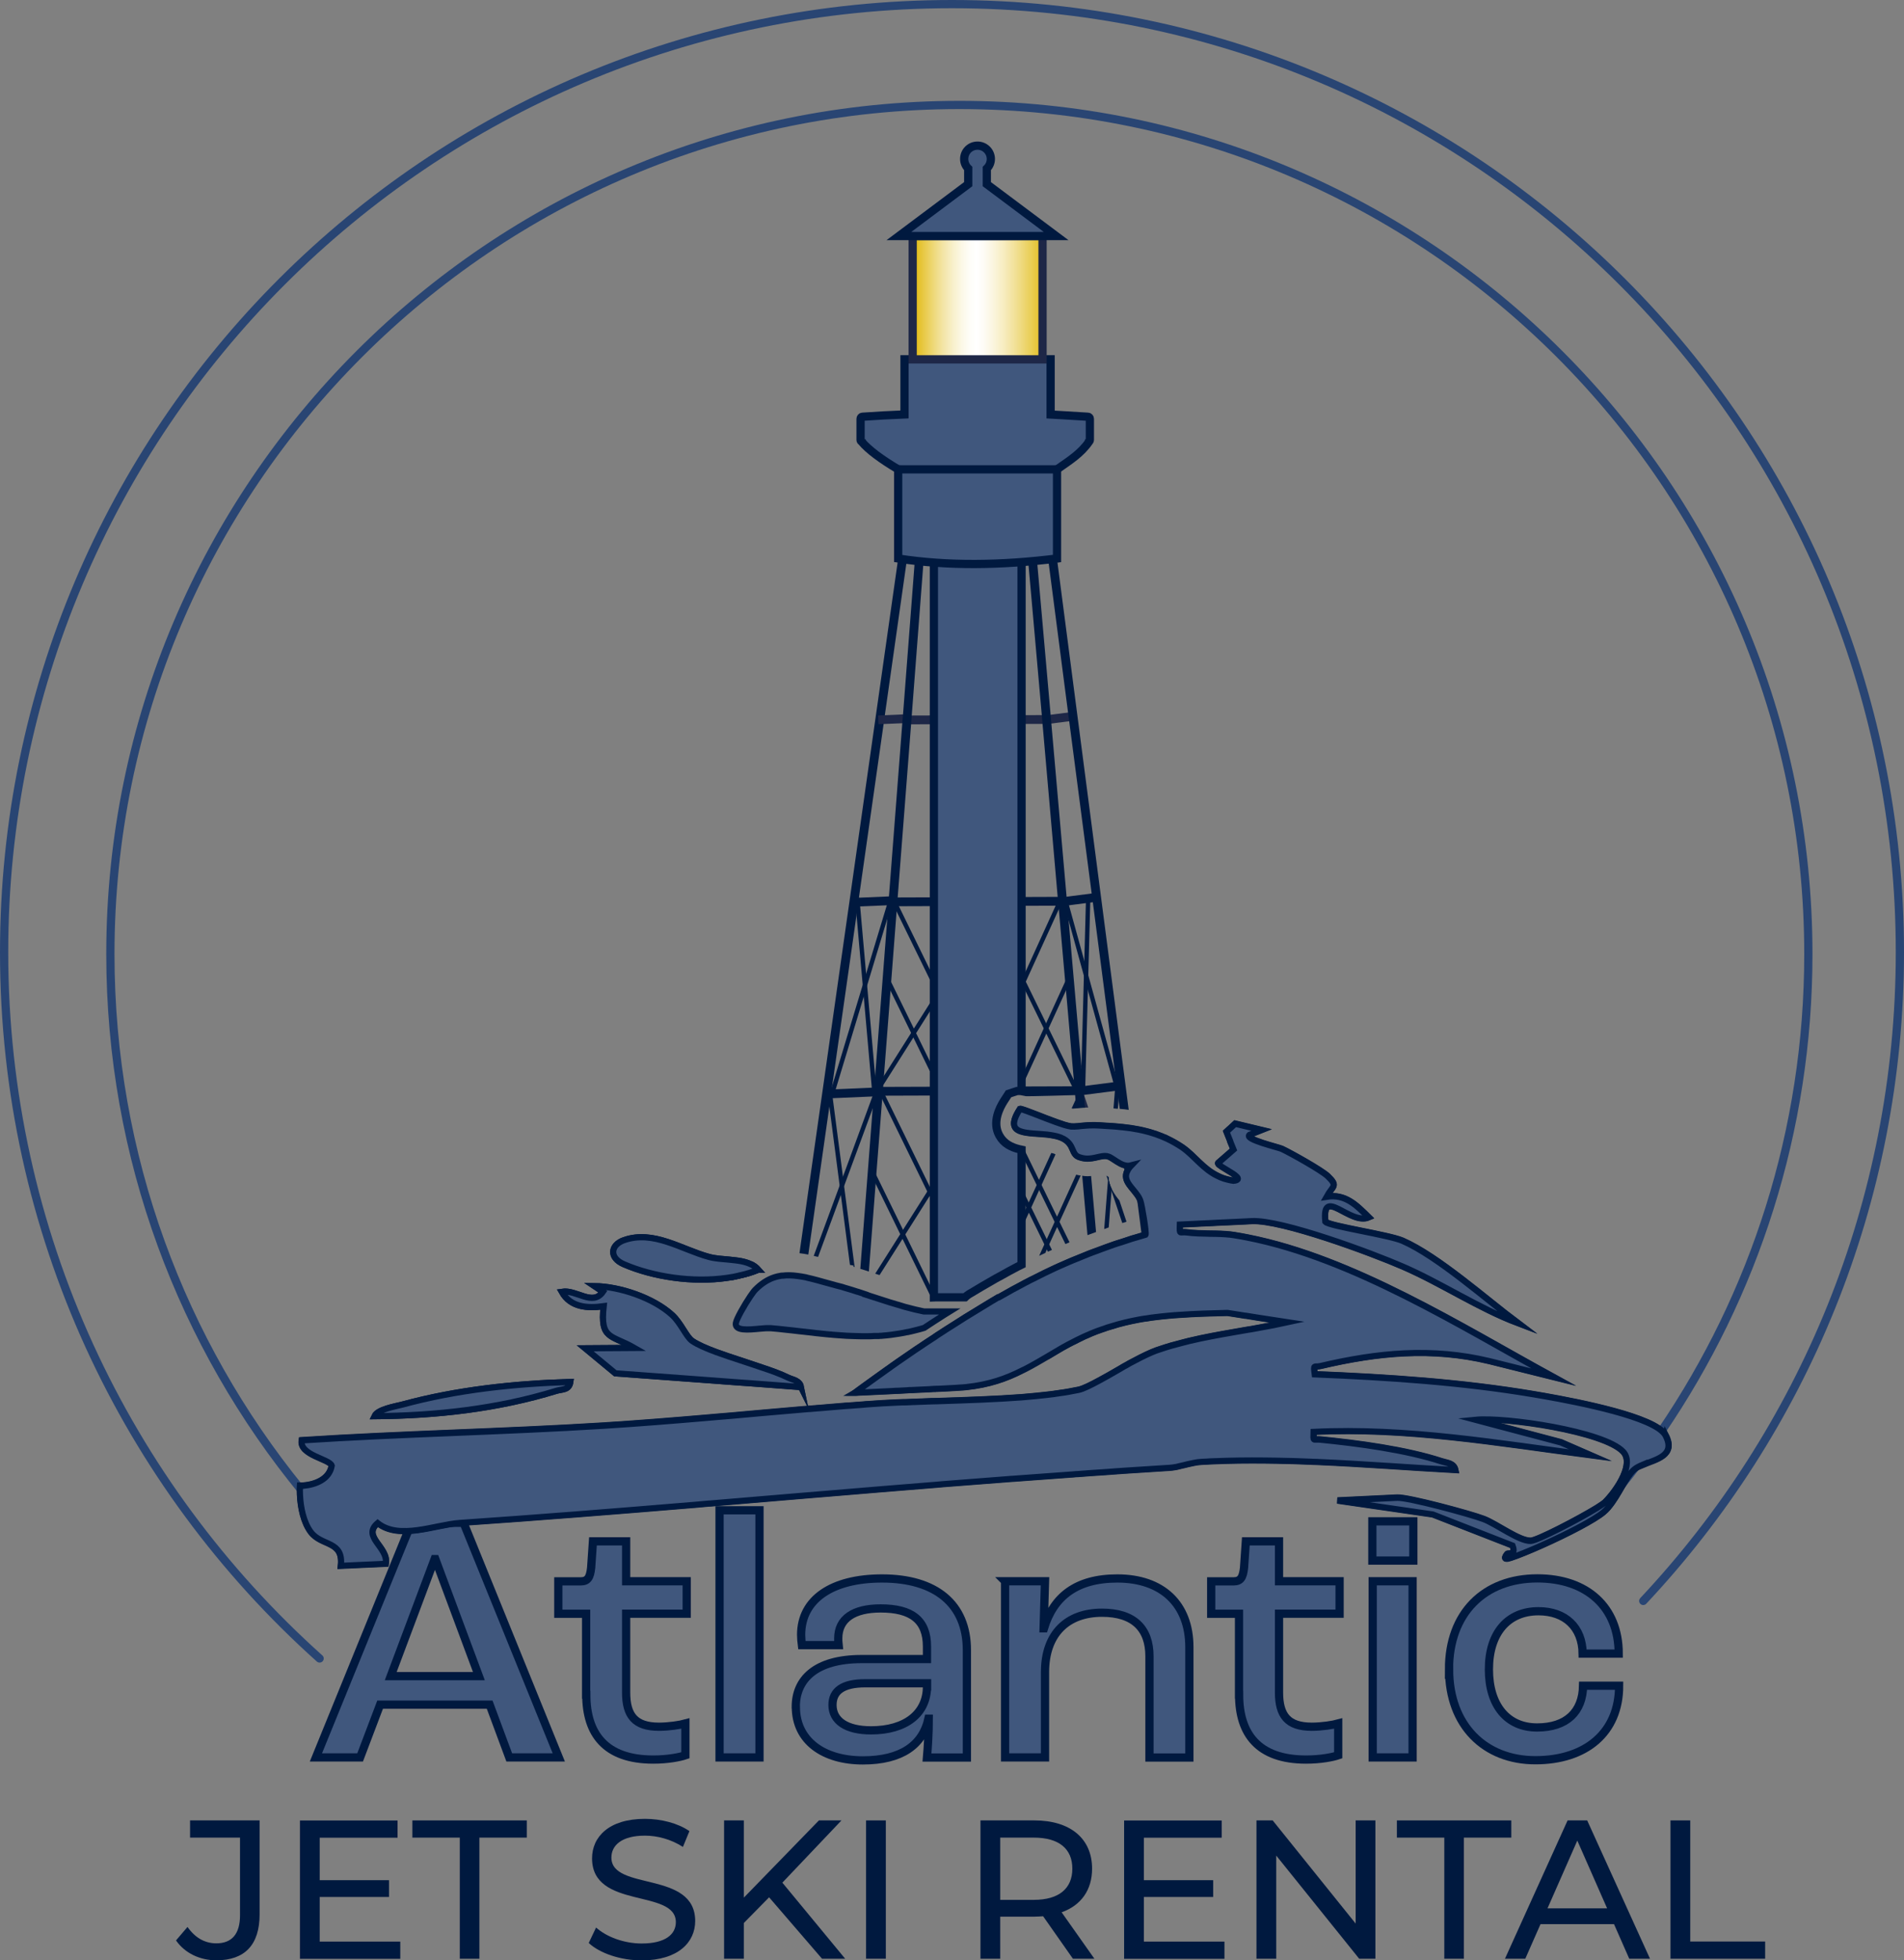 <?xml version="1.0" encoding="UTF-8"?>
<svg id="Capa_2" data-name="Capa 2" xmlns="http://www.w3.org/2000/svg" xmlns:xlink="http://www.w3.org/1999/xlink" viewBox="0 0 231.32 238.12">
  <rect x="0" y="0" width="231.32" height="238.12" fill="#808080" stroke="none"/>
  <defs>
    <style>
      .cls-1, .cls-2, .cls-3, .cls-4, .cls-5, .cls-6 {
        stroke-miterlimit: 10;
      }

      .cls-1, .cls-3, .cls-5, .cls-6 {
        fill: #40577d;
        stroke: #00193f;
      }

      .cls-1, .cls-5 {
        stroke-width: .75px;
      }

      .cls-2 {
        fill: url(#linear-gradient);
        stroke: #1e2747;
      }

      .cls-2, .cls-3, .cls-4, .cls-5 {
        stroke-linecap: round;
      }

      .cls-7 {
        fill: #1e2747;
      }

      .cls-4 {
        fill: none;
        stroke: #294573;
      }

      .cls-8 {
        fill: #294573;
      }

      .cls-9 {
        fill: #00193f;
      }
    </style>
    <linearGradient id="linear-gradient" x1="110.88" y1="36.16" x2="126.66" y2="36.16" gradientUnits="userSpaceOnUse">
      <stop offset="0" stop-color="#e0b603"/>
      <stop offset=".06" stop-color="#e6c435"/>
      <stop offset=".15" stop-color="#edd671"/>
      <stop offset=".23" stop-color="#f3e4a4"/>
      <stop offset=".31" stop-color="#f8f0cb"/>
      <stop offset=".38" stop-color="#fcf8e7"/>
      <stop offset=".44" stop-color="#fefdf8"/>
      <stop offset=".49" stop-color="#fff"/>
      <stop offset=".54" stop-color="#fefcf7"/>
      <stop offset=".61" stop-color="#fbf6e2"/>
      <stop offset=".7" stop-color="#f7edc1"/>
      <stop offset=".8" stop-color="#f1df92"/>
      <stop offset=".91" stop-color="#e9ce56"/>
      <stop offset=".99" stop-color="#e4c127"/>
    </linearGradient>
  </defs>
  <g id="Layer_1" data-name="Layer 1">
    <g>
      <path class="cls-4" d="M38.83,201.45C15.3,180.37.5,149.74.5,115.66.5,52.06,52.06.5,115.66.5s115.16,51.56,115.16,115.16c0,30.48-11.85,58.2-31.18,78.8"/>
      <g>
        <path class="cls-6" d="M59.48,207.06h-13.3l-2.43,6.41h-5.37l11.61-28.5h6.33l11.57,28.5h-6.02l-2.38-6.41ZM58.18,203.59l-5.29-14.21h-.09l-5.33,14.21h10.7Z"/>
        <path class="cls-6" d="M71.21,205.85v-9.83h-3.38v-3.94h2.73c.82,0,1.13-.43,1.26-1.65l.22-3.21h4.03v4.85h7.36v3.94h-7.36v9.57c0,2.77,1.04,4.16,3.99,4.16,1.21,0,2.6-.22,3.21-.39v3.86c-.65.22-2.12.52-3.9.52-5.85,0-8.14-3.16-8.14-7.88Z"/>
        <path class="cls-6" d="M87.42,183.45h4.85v30.02h-4.85v-30.02Z"/>
        <path class="cls-6" d="M96.68,207.32c0-3.25,2.3-5.8,8.01-5.8h7.93v-1.52c0-3.21-1.86-4.63-5.63-4.63-3.29,0-5.15,1.26-5.15,3.64,0,.13,0,.48.04.82h-4.46c-.04-.3-.09-.87-.09-1.26,0-4.29,3.73-6.84,9.83-6.84,6.5,0,10.31,3.08,10.31,8.71v13.04h-4.85c.09-1.04.22-2.99.22-4.72h-.04c-.69,3.16-3.25,5.07-7.97,5.07s-8.14-2.34-8.14-6.5ZM112.63,204.85v-.39h-7.5c-2.77,0-3.99.95-3.99,2.64,0,1.95,1.73,3.08,4.68,3.08,4.2,0,6.8-2.04,6.8-5.33Z"/>
        <path class="cls-6" d="M122.11,192.07h4.85l-.17,5.72h.04c1.17-3.86,3.94-6.06,8.92-6.06,5.41,0,8.75,3.08,8.75,8.36v13.39h-4.85v-12.3c0-3.38-1.91-5.29-5.76-5.29-4.25,0-6.93,2.56-6.93,7.23v10.35h-4.85v-21.4Z"/>
        <path class="cls-6" d="M150.53,205.85v-9.83h-3.38v-3.94h2.73c.82,0,1.13-.43,1.26-1.65l.22-3.21h4.03v4.85h7.36v3.94h-7.36v9.57c0,2.77,1.04,4.16,3.98,4.16,1.21,0,2.6-.22,3.21-.39v3.86c-.65.22-2.12.52-3.9.52-5.85,0-8.14-3.16-8.14-7.88Z"/>
        <path class="cls-6" d="M166.73,184.79h4.98v4.77h-4.98v-4.77ZM166.77,192.07h4.85v21.4h-4.85v-21.4Z"/>
        <path class="cls-6" d="M176.04,202.77c0-6.84,4.29-11.05,10.74-11.05,5.98,0,9.88,3.46,9.88,9.14h-4.38c-.04-3.21-2.12-5.15-5.37-5.15-3.72,0-6.02,2.64-6.02,7.06s2.25,7.06,5.85,7.06,5.54-1.91,5.59-5.07h4.38c0,5.72-4.07,9.05-10.18,9.05s-10.48-4.2-10.48-11.05Z"/>
      </g>
      <g>
        <path class="cls-9" d="M21.39,235.69l1.39-1.63c.91,1.3,2.09,1.99,3.5,1.99,1.9,0,2.88-1.15,2.88-3.41v-9.43h-6.07v-2.09h8.45v11.4c0,3.74-1.82,5.59-5.26,5.59-1.99,0-3.82-.86-4.9-2.42Z"/>
        <path class="cls-9" d="M48.63,235.84v2.09h-12.19v-16.8h11.86v2.09h-9.46v5.16h8.42v2.04h-8.42v5.42h9.79Z"/>
        <path class="cls-9" d="M55.86,223.21h-5.76v-2.09h13.9v2.09h-5.76v14.71h-2.38v-14.71Z"/>
        <path class="cls-9" d="M71.53,236l.89-1.87c1.25,1.13,3.38,1.94,5.54,1.94,2.9,0,4.15-1.13,4.15-2.59,0-4.1-10.18-1.51-10.18-7.75,0-2.59,2.02-4.8,6.43-4.8,1.97,0,4.01.53,5.4,1.49l-.79,1.92c-1.46-.94-3.12-1.37-4.61-1.37-2.86,0-4.08,1.2-4.08,2.66,0,4.1,10.18,1.54,10.18,7.71,0,2.57-2.06,4.78-6.5,4.78-2.57,0-5.09-.86-6.43-2.11Z"/>
        <path class="cls-9" d="M93.44,230.46l-3.07,3.12v4.34h-2.4v-16.8h2.4v9.38l9.12-9.38h2.74l-7.18,7.56,7.63,9.24h-2.81l-6.43-7.46Z"/>
        <path class="cls-9" d="M105.22,221.12h2.4v16.8h-2.4v-16.8Z"/>
        <path class="cls-9" d="M130.35,237.92l-3.62-5.16c-.34.02-.7.05-1.06.05h-4.15v5.11h-2.4v-16.8h6.55c4.37,0,7.01,2.21,7.01,5.86,0,2.59-1.34,4.46-3.7,5.3l3.98,5.64h-2.62ZM130.28,226.98c0-2.4-1.61-3.77-4.68-3.77h-4.08v7.56h4.08c3.07,0,4.68-1.39,4.68-3.79Z"/>
        <path class="cls-9" d="M148.76,235.84v2.09h-12.19v-16.8h11.86v2.09h-9.46v5.16h8.42v2.04h-8.42v5.42h9.79Z"/>
        <path class="cls-9" d="M167.1,221.12v16.8h-1.97l-10.08-12.53v12.53h-2.4v-16.8h1.97l10.08,12.53v-12.53h2.4Z"/>
        <path class="cls-9" d="M175.47,223.21h-5.76v-2.09h13.9v2.09h-5.76v14.71h-2.38v-14.71Z"/>
        <path class="cls-9" d="M196.09,233.72h-8.93l-1.85,4.2h-2.47l7.61-16.8h2.38l7.63,16.8h-2.52l-1.85-4.2ZM195.25,231.8l-3.62-8.23-3.62,8.23h7.25Z"/>
        <path class="cls-9" d="M202.95,221.12h2.4v14.71h9.1v2.09h-11.5v-16.8Z"/>
      </g>
      <path class="cls-8" d="M194.03,183.16c.49-.31.84-.55.99-.7.67-.67,1.64-1.9,2.19-3.14-1.03,1.3-2.09,2.59-3.18,3.84ZM116.56,12.25C59.4,12.25,12.91,58.74,12.91,115.89c0,24.9,8.83,47.79,23.53,65.68,2.43,2.97,5.04,5.81,7.8,8.5l1.37-.06c-3.12-2.99-6.06-6.18-8.78-9.54-14.33-17.65-22.92-40.13-22.92-64.58C13.91,59.29,59.96,13.25,116.56,13.25s102.64,46.04,102.64,102.64c0,21.33-6.54,41.15-17.71,57.58-1.36,2-2.79,3.95-4.28,5.85-1.03,1.3-2.09,2.59-3.18,3.84-.68.78-1.37,1.54-2.08,2.3,1.25-.67,2.3-1.3,2.86-1.77.19-.16.37-.34.55-.54.02-.03.04-.05.06-.08,1.43-1.66,2.8-3.38,4.11-5.13.93-1.24,1.83-2.5,2.71-3.79,11.33-16.61,17.96-36.68,17.96-58.26,0-57.15-46.49-103.64-103.64-103.64Z"/>
      <g>
        <path class="cls-7" d="M124.11,134.71v2.72c-.98-.29-1.34-.98-.19-2.75.03-.01.09,0,.19.03Z"/>
        <path class="cls-3" d="M132.17,50.62c-1.84-.12-4.53-.27-4.53-.27v-6.71h-17.75v6.7c-1.74.07-3.45.16-5.11.28-.13,0-.23.12-.23.25v2.57c0,.09.05.15.13.2,0,0,0,0,0,.01.85,1,2.35,2.12,4.44,3.36,10.64.69,11.15.58,19.3,0,1.57-1.1,2.88-1.91,3.89-3.36,0,0,0-.02,0-.03.06-.05.1-.11.1-.19v-2.56c0-.13-.1-.24-.23-.25Z"/>
        <rect class="cls-2" x="110.88" y="28.67" width="15.78" height="14.98"/>
        <path class="cls-3" d="M109.22,28.67h19.09l-8.42-6.3v-1.9c.3-.29.49-.7.49-1.16,0-.89-.72-1.62-1.62-1.62s-1.62.72-1.62,1.62c0,.46.19.87.49,1.16v1.9l-8.42,6.3Z"/>
        <path class="cls-9" d="M110.66,64.6l-.48,3.39h0s-2.68,18.88-2.68,18.88l-.15,1.08-3,21.09v.03l-.15,1.05-.14.97v.06l-2.95,20.69v.03l-.07.46-.1.72-.02.08h0s-.03.28-.03.28l-.13.95v.05l-2.56,17.98c-.35-.07-.71-.13-1.07-.17l11.99-84.37v-.03l.48-3.38,1.06.16Z"/>
        <polygon class="cls-7" points="106.73 87.97 106.68 86.91 110.31 86.75 110.36 87.82 106.73 87.97"/>
        <polygon class="cls-9" points="103.71 110.13 103.66 109.07 108.57 108.86 108.62 109.93 103.71 110.13"/>
        <polygon class="cls-9" points="100.56 133.42 100.51 132.35 106.33 132.1 106.38 133.17 100.56 133.42"/>
        <path class="cls-9" d="M128.72,148.41l1.22,2.49c-.06.03-.13.05-.19.08-.1.04-.21.08-.31.13l-1.01-2.07-.3-.62-1.88-3.86-.3-.62-1.84-3.76-.28-.59c.1.02.19.04.28.06v-.42l.37.48,1.75,3.6.31.62,1.88,3.86.3.62Z"/>
        <rect class="cls-9" x="125.17" y="109.08" width=".53" height="24.82" transform="translate(-40.6 67.41) rotate(-26.04)"/>
        <rect class="cls-9" x="112.2" y="131.31" width=".53" height="24.82" transform="translate(-51.68 63.97) rotate(-26.04)"/>
        <rect class="cls-9" x="113.89" y="108.38" width=".53" height="24.82" transform="translate(-41.44 62.39) rotate(-26.04)"/>
        <rect class="cls-9" x="113.2" y="118.11" width=".53" height="24.82" transform="translate(-45.78 63.07) rotate(-26.04)"/>
        <path class="cls-7" d="M132.22,134.52c-.14.01-.27.01-.39.02-.06,0-.11.01-.16.01l-.36-1.06-.14-.43.12-.04.09-.03.19-.06.11-.04v.02s0,.01,0,.01l.02.07.51,1.53Z"/>
        <path class="cls-7" d="M134.18,140.39c-.18.01-.35.04-.54.08l-1.26-3.8c.17,0,.36-.01.56-.01l1.24,3.73Z"/>
        <path class="cls-9" d="M136,145.82l.86,2.58c-.17.05-.34.1-.51.16l-1.31-3.9-.43-1.3-.19-.57c.07.05.14.1.22.15.01,0,.02,0,.03.02.03.53.19,1.02.39,1.44h0c.3.64.7,1.12.93,1.41h0Z"/>
        <rect class="cls-9" x="132.39" y="108.61" width=".53" height="24.82" transform="translate(-27.42 39.67) rotate(-15.43)"/>
        <path class="cls-9" d="M127.47,151.15l.33.67c-.12.05-.24.11-.35.16-.05.02-.09.04-.14.06l-.13-.26-.3-.63-1.88-3.85-.31-.62-.58-1.2-3.16-6.47-.27-.56.48-.23.08.16,2.87,5.88.87,1.79.31.62,1.88,3.85.3.63Z"/>
        <polygon class="cls-9" points="113.71 157.59 113.12 157.59 112.6 156.52 109.65 150.48 109.37 149.91 106.38 143.78 105.54 142.06 106.02 141.82 106.46 142.72 106.46 142.73 109.71 149.38 109.99 149.94 109.99 149.95 113.25 156.64 113.46 157.07 113.71 157.59"/>
        <path class="cls-9" d="M128.23,140.23l-1.69,3.7-.29.63-.96,2.11-.29.63-.89,1.94-2.64,5.79h-.01c-.18.09-.35.19-.53.29l-.15-.07,3.33-7.29.58-1.28.29-.63.97-2.11.28-.63,1.49-3.26.09.02s.01,0,.02,0l.12.03c.06.01.11.03.13.04l.15.08Z"/>
        <path class="cls-7" d="M129.73,136.73s.06.01.09.02l-.69,1.51s-.05-.02-.08-.04c-.13-.06-.27-.12-.42-.16l.66-1.45c.16.05.31.09.44.12Z"/>
        <path class="cls-9" d="M131.91,132.18l-.24.51h0s-.1.24-.1.24l-.04.08-.22.48-.52,1.14h-.02c-.14,0-.28.02-.42.03l-.1-.02s-.03,0-.05-.02l.47-1.02h0s.26-.58.26-.58l.45-.98.04-.09.19.09.3.14Z"/>
        <path class="cls-7" d="M121.43,137.96l-.19.42-.29.63-1.49,3.27-.48-.22,2.17-4.76c.05.18.12.35.21.53.02.04.05.09.07.13Z"/>
        <polygon class="cls-9" points="130.11 118.98 129.51 120.29 129.51 120.3 127.4 124.9 127.12 125.53 127.12 125.54 124.17 131.97 124.11 132.11 123.92 132.52 123.58 132.52 123.3 132.61 123.59 131.97 124.11 130.83 126.81 124.91 127.1 124.28 129.41 119.23 129.41 119.22 129.62 118.76 130.11 118.98"/>
        <rect class="cls-9" x="110.43" y="121.39" width="25.62" height=".53" transform="translate(-38.58 183.31) rotate(-65.49)"/>
        <path class="cls-9" d="M131.29,142.79l-2.57,5.62-.29.63-.96,2.11-.29.63-.18.41c-.25.11-.5.23-.75.35l.63-1.39.29-.63.96-2.1.29-.63,2.33-5.11c.17.05.35.09.54.11Z"/>
        <path class="cls-9" d="M135.06,144.4h0s-.02.26-.02.26l-.34,4.43-.08.03-.47.17.46-5.93.03-.42s.02,0,.03.02c.03.53.19,1.02.39,1.44Z"/>
        <path class="cls-7" d="M135.53,136.81s.08.01.12.01l-.31,4c-.18-.12-.35-.23-.51-.31l.29-3.73c.14.01.28.02.41.03Z"/>
        <path class="cls-9" d="M136.02,131.99v.16s-.01.01-.01.01l-.03.28-.04.55h0s-.04.57-.04.57l-.09,1.11h-.12c-.14-.02-.27-.03-.41-.04l.17-2.12.02-.29.02-.27h.19s.28.04.28.04h.06Z"/>
        <path class="cls-9" d="M103.69,153.72l-.43-.08-1.1-8.49-.15-1.14-1.25-9.6h0s-.13-.99-.13-.99l-.03-.24.32-.04.21-.03.04.28,1.24,9.54.14,1.14,1.28,9.84s-.09-.03-.13-.04v-.15Z"/>
        <path class="cls-9" d="M106.64,132.97l-.62,1.68h0s-3.47,9.42-3.47,9.42l-.39,1.08-2.77,7.52h-.01c-.17-.04-.35-.08-.52-.12l3.15-8.54.4-1.08,3.58-9.74.15-.4h.02s.21.08.21.08l.27.1Z"/>
        <rect class="cls-9" x="104.92" y="109.03" width=".53" height="23.79" transform="translate(-10.23 9.72) rotate(-5.05)"/>
        <rect class="cls-9" x="92.18" y="120.89" width="24.91" height=".53" transform="translate(-41.63 186.23) rotate(-73.17)"/>
        <rect class="cls-9" x="120.35" y="120.14" width="23.1" height=".53" transform="translate(7.97 249) rotate(-88.45)"/>
        <path class="cls-9" d="M118.94,135.8l-1.47,2.32-.33.53-3.68,5.81-.19.29-.33.53-2.95,4.66h0s-.34.54-.34.54l-2.79,4.4s-.04-.01-.06-.02c-.16-.05-.31-.1-.47-.15l3.04-4.8.34-.53,2.95-4.66.34-.54.46-.73,3.4-5.37.34-.53,1.29-2.04.45.29Z"/>
        <rect class="cls-9" x="102.13" y="123.79" width="19.55" height=".53" transform="translate(-52.76 152.32) rotate(-57.69)"/>
        <polygon class="cls-7" points="127.05 87.97 126.91 86.91 130.61 86.44 130.75 87.5 127.05 87.97"/>
        <polygon class="cls-9" points="128.93 110.08 128.79 109.02 133.49 108.42 133.63 109.48 128.93 110.08"/>
        <polygon class="cls-9" points="130.94 133.09 130.8 132.03 136.58 131.29 136.71 132.35 130.94 133.09"/>
        <rect class="cls-9" x="108.27" y="108.98" width="20.85" height="1.07" transform="translate(-.37 .41) rotate(-.2)"/>
        <path class="cls-9" d="M131.38,131.95v1.07h-.76s-5.88.17-6.01.13c-.15-.04-.24-.61-.5-.62-.05-.01-.1-.01-.16-.01h-.37l-.28.09h-.01l-.76.25-.12.19h-4.08s-.6.01-.6.01h-2.72s-1.55.01-1.55.01l-5.88.02h-.77v-1.07h.48l6.17-.02h4.76s.59-.01.59-.01h.51s.2-.01.2-.01h4.07s.58-.01.58-.01l6.07-.02h1.14Z"/>
        <rect class="cls-7" x="110.37" y="86.88" width="16.8" height="1.07" transform="translate(-.29 .4) rotate(-.19)"/>
        <path class="cls-9" d="M112.55,63.74l-.35,4.48h0s-1.43,18.68-1.43,18.68l-.08,1.07-1.63,21.04-.05.61h0s-.03.46-.03.46l-.05.59-.66,8.58v.02l-.08,1.05-.8,10.37h0s-.09,1.15-.09,1.15v.18s-.04.42-.04.42h0s-.05.65-.05.65l-.03.38h0s-.72,9.25-.72,9.25h0s-.08,1.06-.08,1.06l-.82,10.67c-.35-.11-.69-.22-1.04-.33l1.5-19.46h0s.11-1.48.11-1.48l.03-.38v-.02l.05-.67.11-1.31v-.05l1.47-19.07v-.02l.13-1.7h0s.06-.75.06-.75v-.02l.02-.31,1.62-21.03.09-1.07,1.43-18.66h0s.35-4.46.35-4.46l1.06.08Z"/>
        <path class="cls-9" d="M136.6,134.74l-.56-.05-.14-1.05v-.08l-.08-.53h0s-.07-.55-.07-.55h0s-.07-.51-.07-.51h0s-.07-.56-.07-.56l-.18-1.35h0s-2.66-20.47-2.66-20.47l-.14-1.06-2.73-20.92-.14-1.06-2.41-18.58h0s-.4-3.05-.4-3.05l1.06-.14.4,3.06h0s8.72,66.97,8.72,66.97c-.17-.03-.35-.05-.53-.07Z"/>
        <path class="cls-9" d="M138.56,145.78c-.1-.26-.24-.5-.41-.72-.3-.42-.65-.79-.92-1.17l-.22-1.72h0s-.08-.6-.08-.6l-.61-4.68h.05c.35.04.71.08,1.05.13l1.14,8.76Z"/>
        <path class="cls-9" d="M131.83,134.54c-.06,0-.11.01-.16.01-.25.02-.48.04-.68.06-.07.01-.14.01-.2.02h-.02l-.1-1.03h0s-.05-.58-.05-.58l-.03-.36h0s-.06-.7-.06-.7h0s-.07-.79-.07-.79h0s-.95-10.87-.95-10.87h0s-.1-1.07-.1-1.07h0s-.77-8.75-.77-8.75h0s-.04-.45-.04-.45h0s-.1-1.08-.1-1.08l-1.84-21.02-.09-1.07-1.65-18.64h0s-.38-4.41-.38-4.41l1.07-.09.38,4.39h0s1.65,18.71,1.65,18.71l.09,1.06,1.85,21.04v.08s.1.98.1.98h0s.14,1.71.14,1.71v.02l1.56,17.79v.26l.22,2.17v.03s.01.08.01.08l.06.65h0s.01.2.01.2v.02s0,.08,0,.08l.14,1.55Z"/>
        <path class="cls-7" d="M132.37,140.7c-.34.03-.69,0-1.08-.12l-.33-3.79c.3-.04.65-.07,1.06-.1l.35,4.01Z"/>
        <path class="cls-9" d="M133.16,149.65c-.34.12-.69.25-1.04.38l-.64-7.21c.22.04.45.05.67.05.14,0,.28-.01.41-.02l.6,6.8Z"/>
        <path class="cls-3" d="M124.11,67.85v64.68c-.05-.01-.1-.01-.16-.01h-.37l-.28.09h-.01l-.76.25-.12.19-.3.46c-.37.56-1.41,2.17-.96,3.79.05.18.12.35.21.53.02.04.05.09.07.13.53.95,1.42,1.39,2.39,1.63h.01c.1.02.19.04.28.06v13.96c-.17.08-.35.18-.53.27-.69.36-1.39.74-2.11,1.15h-.01c-.18.09-.35.19-.53.29-1.04.6-2.12,1.22-3.22,1.89-.2.12-.3.22-.46.37h-3.54s-.25.01-.25.01v-89.74h10.65Z"/>
        <path class="cls-3" d="M128.42,67.84c-6.77.84-13.24.94-19.3,0v-10.83s19.3,0,19.3,0v10.83Z"/>
      </g>
      <g>
        <path class="cls-5" d="M133.96,158.83l-.19-.39h-.11s-.04-.32-.04-.32h0s0-.02,0-.02l-.21-.1h-.01l-.04-.02-.19.41-.08.18v.03s-.18.37-.18.37h0s-1.57,3.44-1.57,3.44l-.05.12c.23-.12.48-.23.73-.34h.01c.36-.17.73-.32,1.12-.47.02-.01.05-.02.07-.03.22-.08.43-.16.65-.23.11-.04.22-.08.33-.11.12-.05.23-.09.35-.13h.02c.16-.05.33-.11.49-.15l-1.09-2.24ZM133.96,158.83l-.19-.39h-.11s-.04-.32-.04-.32h0s0-.02,0-.02l-.21-.1h-.01l-.04-.02-.19.41-.08.18v.03s-.18.37-.18.37h0s-1.57,3.44-1.57,3.44l-.05.12c.23-.12.48-.23.73-.34h.01c.36-.17.73-.32,1.12-.47.02-.01.05-.02.07-.03.22-.08.43-.16.65-.23.11-.04.22-.08.33-.11.12-.05.23-.09.35-.13h.02c.16-.05.33-.11.49-.15l-1.09-2.24ZM133.96,158.83l-.19-.39h-.11s-.04-.32-.04-.32h0s0-.02,0-.02l-.21-.1h-.01l-.04-.02-.19.41-.08.18v.03s-.18.37-.18.37h0s-1.57,3.44-1.57,3.44l-.05.12c.23-.12.48-.23.73-.34h.01c.36-.17.73-.32,1.12-.47.02-.01.05-.02.07-.03.22-.08.43-.16.65-.23.11-.04.22-.08.33-.11.12-.05.23-.09.35-.13h.02c.16-.05.33-.11.49-.15l-1.09-2.24ZM133.96,158.83l-.19-.39h-.11s-.04-.32-.04-.32h0s0-.02,0-.02l-.21-.1h-.01l-.04-.02-.19.41-.08.18v.03s-.18.37-.18.37h0s-1.57,3.44-1.57,3.44l-.05.12c.23-.12.48-.23.73-.34h.01c.36-.17.73-.32,1.12-.47.02-.01.05-.02.07-.03.22-.08.43-.16.65-.23.11-.04.22-.08.33-.11.12-.05.23-.09.35-.13h.02c.16-.05.33-.11.49-.15l-1.09-2.24ZM133.96,158.83l-.19-.39h-.11s-.04-.32-.04-.32h0s0-.02,0-.02l-.21-.1h-.01l-.04-.02-.19.41-.08.18v.03s-.18.37-.18.37h0s-1.57,3.44-1.57,3.44l-.05.12c.23-.12.48-.23.73-.34h.01c.36-.17.73-.32,1.12-.47.02-.01.05-.02.07-.03.22-.08.43-.16.65-.23.11-.04.22-.08.33-.11.12-.05.23-.09.35-.13h.02c.16-.05.33-.11.49-.15l-1.09-2.24ZM133.93,158.41h0s-.16.03-.16.03h-.11s-.04-.32-.04-.32h0s0-.02,0-.02l-.21-.1h-.01v-.02l-.22-.45h-.39l-.03-.31h0s-.03-.3-.03-.3l-.03-.37h0s-1.8-3.7-1.8-3.7c-.12.04-.23.09-.35.14-.05.02-.1.04-.15.06-.18.07-.35.14-.52.22-.38.16-.75.32-1.12.49-.14.06-.27.12-.4.18-.03,0-.06.03-.09.04-.9.42-1.8.85-2.68,1.31-.26.12-.52.25-.77.39l-.7,1.54v.34h.03l.21.42.31.64,2.9,5.95c.26-.16.52-.31.79-.47.48-.29.97-.57,1.48-.84.34-.18.69-.36,1.05-.54.13-.06.25-.13.39-.19h.01c.23-.12.48-.23.73-.34h.01c.36-.17.73-.32,1.12-.47.02-.01.05-.02.07-.03.22-.08.43-.16.65-.23.11-.04.22-.08.33-.11.12-.05.23-.09.35-.13h.02c.16-.05.33-.11.49-.15,1.05-.33,2.11-.58,3.17-.78.14-.03.28-.05.43-.08l.06-.42.04-.34.24-1.68-5.06.64ZM133.93,158.41h0s-.16.03-.16.03h-.11s-.04-.32-.04-.32h0s0-.02,0-.02l-.21-.1h-.01v-.02l-.22-.45h-.39l-.03-.31h0s-.03-.3-.03-.3l-.03-.37h0s-1.8-3.7-1.8-3.7c-.12.04-.23.09-.35.14-.05.02-.1.04-.15.06-.18.07-.35.14-.52.22-.38.16-.75.32-1.12.49-.14.06-.27.12-.4.18-.03,0-.06.03-.09.04-.9.42-1.8.85-2.68,1.31-.26.12-.52.25-.77.39l-.7,1.54v.34h.03l.21.42.31.64,2.9,5.95c.26-.16.52-.31.79-.47.48-.29.97-.57,1.48-.84.34-.18.69-.36,1.05-.54.13-.06.25-.13.39-.19h.01c.23-.12.48-.23.73-.34h.01c.36-.17.73-.32,1.12-.47.02-.01.05-.02.07-.03.22-.08.43-.16.65-.23.11-.04.22-.08.33-.11.12-.05.23-.09.35-.13h.02c.16-.05.33-.11.49-.15,1.05-.33,2.11-.58,3.17-.78.14-.03.28-.05.43-.08l.06-.42.04-.34.24-1.68-5.06.64ZM133.93,158.41h0s-.16.03-.16.03h-.11s-.04-.32-.04-.32h0s0-.02,0-.02l-.21-.1h-.01l-.04-.02-.19.41-.08.18v.03s-.18.37-.18.37h0s-1.57,3.44-1.57,3.44l-.05.12c.23-.12.48-.23.73-.34h.01c.36-.17.73-.32,1.12-.47.02-.01.05-.02.07-.03.22-.08.43-.16.65-.23.11-.04.22-.08.33-.11.12-.05.23-.09.35-.13h.02c.16-.05.33-.11.49-.15,1.05-.33,2.11-.58,3.17-.78.14-.03.28-.05.43-.08l.06-.42.04-.34.24-1.68-5.06.64ZM133.96,158.83l-.19-.39h-.11s-.04-.32-.04-.32h0s0-.02,0-.02l-.21-.1h-.01l-.04-.02-.19.41-.08.18v.03s-.18.37-.18.37h0s-1.57,3.44-1.57,3.44l-.05.12c.23-.12.48-.23.73-.34h.01c.36-.17.73-.32,1.12-.47.02-.01.05-.02.07-.03.22-.08.43-.16.65-.23.11-.04.22-.08.33-.11.12-.05.23-.09.35-.13h.02c.16-.05.33-.11.49-.15l-1.09-2.24ZM133.96,158.83l-.19-.39h-.11s-.04-.32-.04-.32h0s0-.02,0-.02l-.21-.1h-.01l-.04-.02-.19.41-.08.18v.03s-.18.37-.18.37h0s-1.57,3.44-1.57,3.44l-.05.12c.23-.12.48-.23.73-.34h.01c.36-.17.73-.32,1.12-.47.02-.01.05-.02.07-.03.22-.08.43-.16.65-.23.11-.04.22-.08.33-.11.12-.05.23-.09.35-.13h.02c.16-.05.33-.11.49-.15l-1.09-2.24ZM133.96,158.83l-.19-.39h-.11s-.04-.32-.04-.32h0s0-.02,0-.02l-.21-.1h-.01l-.04-.02-.19.41-.08.18v.03s-.18.37-.18.37h0s-1.57,3.44-1.57,3.44l-.05.12c.23-.12.48-.23.73-.34h.01c.36-.17.73-.32,1.12-.47.02-.01.05-.02.07-.03.22-.08.43-.16.65-.23.11-.04.22-.08.33-.11.12-.05.23-.09.35-.13h.02c.16-.05.33-.11.49-.15l-1.09-2.24ZM133.96,158.83l-.19-.39h-.11s-.04-.32-.04-.32h0s0-.02,0-.02l-.21-.1h-.01l-.04-.02-.19.41-.08.18v.03s-.18.37-.18.37h0s-1.57,3.44-1.57,3.44l-.05.12c.23-.12.48-.23.73-.34h.01c.36-.17.73-.32,1.12-.47.02-.01.05-.02.07-.03.22-.08.43-.16.65-.23.11-.04.22-.08.33-.11.12-.05.23-.09.35-.13h.02c.16-.05.33-.11.49-.15l-1.09-2.24ZM133.96,158.83l-.19-.39h-.11s-.04-.32-.04-.32h0s0-.02,0-.02l-.21-.1h-.01l-.04-.02-.19.41-.08.18v.03s-.18.37-.18.37h0s-1.57,3.44-1.57,3.44l-.05.12c.23-.12.48-.23.73-.34h.01c.36-.17.73-.32,1.12-.47.02-.01.05-.02.07-.03.22-.08.43-.16.65-.23.11-.04.22-.08.33-.11.12-.05.23-.09.35-.13h.02c.16-.05.33-.11.49-.15l-1.09-2.24ZM202.36,174.34c-.03-.06-.07-.13-.12-.19-.17-.23-.42-.45-.75-.68-3.06-2.06-12.4-3.67-15.12-4.13-8.79-1.48-17.73-2.07-26.63-2.43-.17-1.3-.1-.82.71-1.01,6.95-1.63,13.49-2.28,20.52-.59l7.78,1.94c-11.23-6.14-24.36-14.43-37.17-16.95-.5-.1-1-.19-1.5-.27-.01-.01-.03-.01-.04-.01-.71-.12-1.5-.16-2.33-.18-.24,0-.49-.01-.74-.01-.19,0-.37,0-.56-.02-.27,0-.54-.01-.81-.02-.5-.02-.99-.06-1.45-.12-.83-.11-.84.37-.8-.95l1.69-.08.78-.04,1.34-.06.74-.04,1.97-.09,1.45-.07.76-.04c3.67-.18,14.58,3.88,18.35,5.52,4.75,2.06,9.15,5.04,14,6.88-3.87-2.9-9.72-8.12-14.03-10.01-1.69-.73-8.89-1.77-9.37-2.31-.47-4.4,2.98.45,5.27-.53-1.48-1.46-2.83-2.88-5.12-2.51.75-1.36,1.43-1.25.13-2.5-.75-.71-4.46-2.79-5.57-3.31-.4-.19-4.6-1.16-3.93-1.71l1.47-.58-3.21-.77-.26.24-.52.48h-.01l-.27.25.15.38.19.47.11.3v.04s.41.98.41.98l-.81.71-.22.19-.62.54-.23.2c-.03.06.04.15.17.25.16.13.4.28.67.44.07.04.14.08.21.13.96.57,2.04,1.22.81,1.33-.23-.03-.44-.08-.65-.13-.19-.04-.37-.1-.54-.15-.25-.09-.48-.18-.69-.29-1.83-.87-2.77-2.39-4.29-3.46-.04-.02-.08-.05-.12-.08-.57-.38-1.14-.7-1.71-.97-.1-.05-.18-.09-.28-.14h-.03c-.13-.06-.26-.12-.39-.17-.2-.08-.41-.16-.61-.23-.09-.04-.17-.07-.26-.09h-.01c-.08-.03-.16-.06-.24-.08-.24-.08-.47-.14-.7-.2-.63-.17-1.26-.29-1.91-.39-.34-.05-.7-.09-1.05-.13h-.05c-.22-.03-.45-.05-.67-.07-.04,0-.08-.01-.12-.01-.13-.01-.27-.02-.41-.03-.52-.04-1.05-.07-1.6-.1-.21-.01-.4-.02-.58-.02-.2,0-.39.01-.56.01-.13,0-.25.01-.36.02-.41.03-.76.06-1.06.1-.32.02-.58.04-.82.02-.09-.01-.19-.03-.32-.06-.03-.01-.06-.01-.09-.02-.13-.03-.28-.07-.44-.12-.08-.03-.17-.06-.26-.09-.21-.07-.44-.15-.68-.23-.4-.15-.83-.31-1.26-.47-.34-.13-.68-.26-1-.39-.48-.19-.93-.36-1.29-.49-.3-.11-.54-.19-.69-.23-.1-.03-.16-.04-.19-.03-1.15,1.77-.79,2.46.19,2.75.79.25,2,.24,3.13.36h0c.3.04.59.08.87.14.08.01.15.03.23.05h.01c.09.02.18.05.27.08.15.04.29.1.42.16.03.02.06.03.08.04.03.01.06.02.08.04.1.06.2.11.28.17.64.46.77,1.02.98,1.45.13.25.28.46.58.58.08.03.16.06.24.08.39.12.74.15,1.08.12.47-.03.88-.15,1.27-.23.19-.04.36-.07.54-.08h0c.11,0,.22,0,.32.02.1.02.21.06.32.1.16.08.33.19.51.31.48.31,1.01.69,1.59.75l.08.59h0c-.36.67-.15,1.2.22,1.73.27.38.62.75.92,1.17.17.22.31.46.41.72h0s.54,4.2.54,4.2c-.35.1-.7.2-1.04.31-.17.05-.35.1-.52.15-.17.06-.34.11-.51.17-.24.08-.49.16-.73.24-.32.09-.63.2-.94.3-.22.08-.45.16-.67.24-.06.02-.11.04-.17.06-.17.06-.35.12-.52.19,0,0-.02.01-.03.01-.21.07-.41.15-.61.23-.35.12-.7.26-1.05.39-.48.19-.95.38-1.42.58-.12.04-.23.09-.35.14-.05.02-.1.04-.15.06-.18.07-.35.14-.52.22-.38.16-.75.32-1.12.49-.14.06-.27.12-.4.18-.03,0-.06.03-.09.04-.9.42-1.8.85-2.68,1.31-.26.12-.52.25-.77.39-.07.03-.15.07-.22.11-.16.08-.32.17-.48.26-.18.09-.37.19-.56.3-.15.08-.31.16-.47.25-.57.31-1.14.63-1.71.96h-.07c-.62.35-1.17.72-1.79,1.08-.72.43-1.44.87-2.16,1.32-.63.39-1.26.79-1.89,1.2-.15.09-.31.19-.46.29-.23.15-.46.3-.69.45-.03.02-.05.03-.08.05-.12.08-.23.15-.34.22-.09.06-.18.12-.27.18h0c-.05.04-.1.07-.15.11-.09.05-.17.1-.25.16-.46.3-.92.6-1.37.91-.21.14-.41.28-.62.41-.71.49-1.42.97-2.12,1.46-.15.1-.29.21-.44.31-.09.06-.18.12-.26.18-.06.04-.1.07-.15.11h0c-.1.07-.2.14-.29.21-.06.04-.13.09-.19.13-.2.15-.4.29-.6.43-.02.02-.05.03-.07.05-.24.16-.46.34-.7.5-.53.38-1.06.76-1.58,1.14h0c-.11.08-.23.17-.34.25-.02.02-.05.03-.07.05-.14.11-.29.21-.43.32-.04.03-.07.05-.11.08h.14s.39-.03.39-.03h.19s.7-.04.7-.04l.4-.02.65-.03,1.9-.09.68-.03h.11s.44-.03.44-.03l.74-.04.36-.02h.22s.4-.03.4-.03l1.73-.08.56-.03h.19s.07-.01.07-.01h.17s.48-.03.48-.03l1.7-.09c.19-.01.38-.02.56-.04.26-.01.52-.03.77-.06,2.75-.29,4.83-1.03,6.71-1.98v-1.54l-1.51-3.11v-.02l1.45-3.18v-.02s.06-.11.06-.11v-.94h.03l.21.42.31.64,2.9,5.95c.26-.16.52-.31.79-.47.48-.29.97-.57,1.48-.84.34-.18.69-.36,1.05-.54.13-.06.25-.13.39-.19h.01c.23-.12.48-.23.73-.34h.01c.36-.17.73-.32,1.12-.47.02-.01.05-.02.07-.03.22-.08.43-.16.65-.23.11-.04.22-.08.33-.11.12-.05.23-.09.35-.13h.02c.16-.05.33-.11.49-.15,1.05-.33,2.11-.58,3.17-.78.14-.03.28-.05.43-.08.1-.02.21-.03.31-.05.08-.01.16-.03.24-.03.05-.01.09-.02.14-.02.35-.06.7-.11,1.06-.15.52-.07,1.05-.12,1.58-.17.48-.05.97-.08,1.45-.11.72-.05,1.44-.09,2.16-.12.25-.01.49-.02.74-.03.93-.03,1.86-.05,2.79-.08l1.29.2.87.13h.07s1.49.25,1.49.25l3.59.55c-1.14.25-2.28.47-3.43.67-.31.06-.61.11-.92.17-.17.02-.34.05-.51.08-.08.02-.16.03-.24.04-1.82.32-3.63.62-5.43,1-.25.05-.5.11-.76.17-.47.1-.94.21-1.41.34-.48.12-.96.25-1.43.38-.47.14-.93.28-1.39.44-.04.01-.08.03-.12.04-.1.03-.2.07-.3.1-.12.04-.25.09-.38.15-.07.03-.14.06-.22.09-.42.18-.88.4-1.36.64-.2.1-.39.2-.59.31-.23.12-.45.24-.69.36-.15.09-.3.17-.45.26,0,0-.01,0-.01,0-.21.11-.41.23-.62.36-.5.28-1,.57-1.48.85-.36.19-.7.38-1.03.57-1.1.6-2.04,1.07-2.6,1.19-.43.09-.86.17-1.31.25h0c-.18.03-.37.06-.55.09-.12.02-.24.04-.37.05-.15.03-.31.05-.47.07-.05.01-.1.01-.16.02-.11.02-.22.04-.33.05-.28.03-.56.07-.85.1-.22.03-.44.05-.67.07-.19.02-.38.04-.57.06-.54.05-1.1.1-1.66.15-3.19.24-6.63.35-9.94.46-.1,0-.19.01-.28.01-.14,0-.29.01-.43.01h-.07c-.22,0-.43,0-.65.02-.43.02-.85.03-1.27.05-.2.01-.39.01-.58.02-.14.01-.29.01-.43.02-.17.01-.34.01-.5.02h-.11s-.09,0-.14,0h-.01c-.1,0-.2.01-.3.01-.17.01-.33.01-.49.02-1.14.05-2.24.11-3.26.19-.1.01-.19.01-.29.02h-.01s-.05,0-.07,0c-.19.01-.38.03-.57.05h-.01s-.39.03-.39.03h-.04c-.3.02-.59.04-.9.07-.04,0-.09,0-.13.01-.17.01-.33.02-.5.03-.28.03-.56.05-.84.07-.52.04-1.04.08-1.56.13-.19.02-.38.03-.57.05-.18.01-.36.03-.54.04h-.01c-.08.01-.15.01-.23.02-.04,0-.07.01-.11.01-.15.02-.29.03-.45.04-.03,0-.07,0-.1,0-.24.02-.48.04-.73.06l-4.5.39c-.3.03-.61.05-.91.08-.82.07-1.64.15-2.45.22-.26.02-.52.04-.78.07-.53.04-1.05.09-1.57.13-.5.05-1,.09-1.49.13-4.21.36-8.42.7-12.58.96-12.21.76-24.49.99-36.68,1.78-.3,1.81,3.41,2.26,3.65,3.07-.28,1.66-1.97,2.31-3.46,2.44-.14.01-.27.02-.4.02-.01.34-.01.7,0,1.08.07,1.57.44,3.35,1.31,4.52,1.33,1.78,3.99,1,3.66,4.11l2.83-.13,1.37-.06,1.26-.06c.34-2.03-2.95-3.26-.99-4.94,2.64,2.09,6.99.19,9.98-.02,9.53-.65,19.04-1.41,28.54-2.2.26-.02.53-.05.79-.07.19-.01.37-.03.56-.05.05,0,.09,0,.14-.01.07,0,.14-.01.21-.02.14,0,.28-.02.42-.03,3.85-.32,7.7-.64,11.55-.97.48-.04.96-.08,1.45-.12.08,0,.17-.01.25-.02.24-.02.49-.04.73-.06,4.43-.37,8.85-.74,13.28-1.09.26-.02.52-.04.78-.07,2.59-.2,5.18-.4,7.77-.6.27-.02.55-.05.83-.06,2.42-.18,4.84-.36,7.26-.53.19-.02.38-.04.58-.04.97-.08,1.95-.15,2.93-.21.19-.02.38-.03.57-.04.04-.01.09-.01.14-.01.35-.03.71-.05,1.07-.08.1,0,.2-.01.31-.02.18-.01.36-.02.54-.04,1.71-.11,3.43-.22,5.15-.33.12-.01.24-.01.36-.02.24-.02.48-.05.71-.09.01,0,.03,0,.04-.01h.02s.08,0,.11-.02c.14-.03.27-.06.41-.1.07,0,.15-.03.22-.05.04,0,.08-.01.13-.03.43-.1.86-.22,1.31-.3.31-.07.64-.11.97-.13.22-.01.43-.02.65-.03.26-.02.52-.03.78-.04,2.06-.09,4.14-.11,6.22-.09.49,0,.98.01,1.47.02,1.34.02,2.69.06,4.03.12.28.01.55.02.82.03,5.65.24,11.31.69,16.85.99-.18-.83-1.01-.84-1.66-1.05-4.34-1.42-10.18-2.2-14.77-2.65-.88-.08-.82.3-.79-.94,11.28-.56,22.48,1.38,33.63,2.84l-3.58-1.56-10.38-2.75c3.6-.36,15.64,1.4,17.94,3.88.68.73.51,1.86.01,2.98-.55,1.24-1.52,2.47-2.19,3.14-.15.15-.5.39-.99.7-2.24,1.38-7.27,3.99-8.06,4.01-1.4.05-4.14-2.05-5.73-2.65-1.62-.62-9.19-2.66-10.51-2.59l-7.24.35,11.58,1.68,9.69,3.78c.48,1.26-.56.9-.66,1.03-.58.73-.01.62.46.46,1.68-.55,5.56-2.25,8.39-3.77,1.25-.67,2.3-1.3,2.86-1.77.19-.16.37-.34.55-.54.02-.03.04-.05.06-.08,1.24-1.46,2.07-3.68,3.12-4.57.26-.22.61-.4.99-.56,1.69-.72,4.11-1.14,2.83-3.6Z"/>
        <path class="cls-1" d="M199.53,177.94c-.38.16-.73.34-.99.56-1.05.89-1.88,3.11-3.12,4.57-.02.03-.04.05-.06.08-.18.2-.36.38-.55.54-.56.47-1.61,1.1-2.86,1.77-2.83,1.52-6.71,3.22-8.39,3.77-.47.16-1.04.27-.46-.46.1-.13,1.14.23.66-1.03l-9.69-3.78-11.58-1.68,7.24-.35c1.32-.07,8.89,1.97,10.51,2.59,1.59.6,4.33,2.7,5.73,2.65.79-.02,5.82-2.63,8.06-4.01.49-.31.84-.55.99-.7.67-.67,1.64-1.9,2.19-3.14.5-1.12.67-2.25-.01-2.98-2.3-2.48-14.34-4.24-17.94-3.88l10.38,2.75,3.58,1.56c-11.15-1.46-22.35-3.4-33.63-2.84-.03,1.24-.09.86.79.94,4.59.45,10.43,1.23,14.77,2.65.65.21,1.48.22,1.66,1.05-5.54-.3-11.2-.75-16.85-.99-.27,0-.54-.02-.82-.03-1.34-.06-2.69-.1-4.03-.12-.49-.01-.98-.02-1.47-.02-2.08-.02-4.16,0-6.22.09-.26,0-.52.02-.78.04-.22.01-.43.02-.65.03-.33.02-.66.06-.97.13-.45.08-.88.2-1.31.3-.05.02-.09.03-.13.03-.07.02-.15.04-.22.05-.14.04-.27.07-.41.1-.03.01-.07.01-.11.02h-.02s-.03.01-.04.01c-.23.04-.47.07-.71.09-.12.01-.24.01-.36.02-1.72.11-3.44.22-5.15.33-.18.02-.36.03-.54.04-.11,0-.21.02-.31.02-.36.03-.72.05-1.07.08-.05,0-.1,0-.14.01-.19.01-.38.02-.57.04-.98.06-1.96.13-2.93.21-.2,0-.39.02-.58.04-2.42.17-4.84.35-7.26.53-.28.01-.56.04-.83.06-2.59.2-5.18.4-7.77.6-.26.03-.52.05-.78.07-4.43.35-8.85.72-13.28,1.09-.24.02-.49.04-.73.06-.08,0-.17.02-.25.02-.49.04-.97.08-1.45.12-3.85.33-7.7.65-11.55.97-.14.01-.28.03-.42.03-.07.01-.14.02-.21.02-.05.01-.09.01-.14.01-.19.02-.37.04-.56.05-.26.02-.53.05-.79.07-9.5.79-19.01,1.55-28.54,2.2-2.99.21-7.34,2.11-9.98.02-1.96,1.68,1.33,2.91.99,4.94l-1.26.06-1.37.06-2.83.13c.33-3.11-2.33-2.33-3.66-4.11-.87-1.17-1.24-2.95-1.31-4.52-.02-.38-.02-.74,0-1.08.13,0,.26-.01.4-.02,1.49-.13,3.18-.78,3.46-2.44-.24-.81-3.95-1.26-3.65-3.07,12.19-.79,24.47-1.02,36.68-1.78,4.16-.26,8.37-.6,12.58-.96.49-.04.99-.08,1.49-.13.52-.04,1.04-.09,1.57-.13.26-.03.52-.05.78-.07.81-.07,1.63-.15,2.45-.22.3-.03.61-.05.91-.08l4.5-.39c.25-.02.49-.04.73-.06.03,0,.07,0,.1,0,.16-.01.3-.02.45-.04.04,0,.07-.01.11-.01.08,0,.15,0,.23-.02h.01c.18-.01.36-.03.54-.04.19-.02.38-.03.57-.05.52-.05,1.04-.09,1.56-.13.28-.02.56-.04.84-.07.17-.01.33-.02.5-.03.04-.01.09-.01.13-.01.31-.03.6-.05.9-.07h.04c.13-.01.25-.02.38-.03l.67-.06c.1-.01.19-.01.29-.02,1.02-.08,2.12-.14,3.26-.19.16-.01.32-.01.49-.02.1,0,.2-.01.3-.01h.01s.09,0,.14,0h.11c.16-.01.33-.01.5-.02.14-.01.29-.01.43-.02.19-.01.38-.01.58-.02.42-.02.84-.03,1.27-.05.22-.01.43-.01.65-.02h.07c.14,0,.29-.01.43-.01.09,0,.18-.01.28-.01,3.31-.11,6.75-.22,9.94-.46.56-.05,1.12-.1,1.66-.15.19-.02.38-.04.57-.06.23-.02.45-.04.67-.07.29-.03.57-.07.85-.1.11,0,.22-.03.33-.05.06-.01.11-.01.16-.02.16-.02.32-.04.47-.07.13-.01.25-.03.37-.05.18-.03.37-.06.55-.09h0c.45-.08.88-.16,1.31-.25.56-.12,1.5-.59,2.6-1.19.33-.19.67-.38,1.03-.57.48-.28.98-.57,1.48-.85.21-.13.41-.25.62-.36,0,0,.01,0,.01,0,.15-.09.3-.17.45-.26.24-.12.46-.24.69-.36.2-.11.39-.21.59-.31.48-.24.94-.46,1.36-.64.08-.03.15-.06.22-.09.13-.06.26-.11.38-.15.1-.03.2-.07.3-.1.04-.01.08-.03.12-.04.46-.16.92-.3,1.39-.44.47-.13.95-.26,1.43-.38.47-.13.94-.24,1.41-.34.26-.06.51-.12.76-.17,1.8-.38,3.61-.68,5.43-1,.08-.01.16-.02.24-.04.17-.03.34-.06.51-.08.31-.06.61-.11.92-.17,1.15-.2,2.29-.42,3.43-.67l-3.59-.55-1.49-.24h-.07s-.87-.14-.87-.14l-1.29-.2c-.93.03-1.86.05-2.79.08-.25.01-.49.02-.74.03-.72.03-1.44.07-2.16.12-.48.03-.97.06-1.45.11-.53.05-1.06.1-1.58.17-.36.04-.71.09-1.06.15-.05,0-.09.01-.14.02-.08,0-.16.02-.24.03-.1.02-.21.03-.31.05-.15.03-.29.05-.43.08-1.06.2-2.12.45-3.17.78-.16.04-.33.1-.49.15h-.02c-.12.04-.23.08-.35.13-.11.03-.22.07-.33.11-.22.07-.43.15-.65.23-.02,0-.05.02-.07.03-.39.15-.76.3-1.12.47h-.01c-.25.11-.5.22-.73.34h-.01c-.14.06-.26.13-.39.19-.36.18-.71.36-1.05.54-.51.27-1,.55-1.48.84-.27.16-.53.31-.79.47-.16.09-.31.18-.46.27-.79.46-1.57.92-2.38,1.34-.16.09-.33.17-.49.24-.04.03-.08.05-.12.06-1.88.95-3.96,1.69-6.71,1.98-.25.03-.51.05-.77.06-.18.02-.37.03-.56.04l-1.7.09-.48.02h-.17s-.07.01-.07.01h-.19s-.56.04-.56.04l-1.73.08-.4.02h-.22s-.36.03-.36.03l-.74.04-.44.02h-.11s-.68.04-.68.04l-1.9.09-.65.03-.4.02-.7.03h-.14s-.05.01-.05.01l-.39.02h-.14s.07-.04.11-.07c.14-.11.29-.21.43-.32.02-.02.05-.03.07-.05.11-.08.23-.17.34-.25h0c.52-.38,1.05-.76,1.58-1.14.24-.16.46-.34.7-.5.02-.02.05-.03.07-.05.2-.14.4-.28.6-.43.06-.04.13-.09.19-.13.09-.07.19-.14.29-.21h0c.05-.04.09-.07.15-.11.08-.06.17-.12.26-.18.15-.1.29-.21.44-.31.7-.49,1.41-.97,2.12-1.46.21-.13.41-.27.62-.41.45-.31.91-.61,1.37-.91.08-.06.16-.11.25-.16.05-.04.1-.07.15-.1h0c.09-.07.18-.13.27-.19.11-.07.22-.14.34-.22.03-.02.05-.03.08-.05.23-.15.46-.3.69-.45.15-.1.31-.2.46-.29.63-.41,1.26-.81,1.89-1.2.72-.45,1.44-.89,2.16-1.32.62-.36,1.17-.73,1.79-1.08h.07c.57-.33,1.14-.65,1.71-.96.16-.09.32-.17.47-.25.19-.11.38-.21.56-.3.16-.09.32-.18.48-.26.07-.04.15-.08.22-.11.25-.14.51-.27.77-.39.88-.46,1.78-.89,2.68-1.31.03-.01.06-.03.09-.04.13-.06.26-.12.4-.18.37-.17.74-.33,1.12-.49.17-.08.34-.15.52-.22.05-.02.1-.04.15-.06.12-.05.23-.1.35-.14.47-.2.94-.39,1.42-.58.35-.13.7-.27,1.05-.39.2-.08.4-.16.61-.23.01,0,.02-.01.03-.01.17-.07.35-.13.52-.19.06-.02.11-.04.17-.06.22-.08.45-.16.67-.24.31-.1.62-.21.94-.3.24-.08.49-.16.73-.24.17-.06.34-.11.51-.17.17-.05.35-.1.52-.15.34-.11.69-.21,1.04-.31.03-.01.07-.02.1-.03.13-.18-.44-3.61-.62-4.1h0s-.01-.04-.02-.06h0c-.1-.27-.24-.51-.41-.73-.3-.42-.65-.79-.92-1.17-.37-.53-.58-1.06-.22-1.72h0c.1-.21.26-.42.48-.65-.19.05-.38.07-.56.05-.58-.06-1.11-.44-1.59-.75-.18-.12-.35-.23-.51-.31-.11-.04-.22-.08-.32-.1-.1-.02-.21-.02-.32-.02h0c-.18.01-.35.04-.54.08-.39.08-.8.2-1.27.23-.34.03-.69,0-1.08-.12-.08-.02-.16-.05-.24-.08-.3-.12-.45-.33-.58-.58-.21-.43-.34-.99-.98-1.45-.08-.06-.18-.11-.28-.17-.02-.02-.05-.03-.08-.04-.02,0-.05-.02-.08-.04-.13-.06-.27-.12-.42-.16-.09-.03-.18-.06-.27-.08h-.01c-.08-.02-.15-.04-.23-.05-.28-.06-.57-.1-.87-.14h0c-1.13-.12-2.34-.11-3.13-.36-.98-.29-1.34-.98-.19-2.75.03-.01.09,0,.19.03.15.04.39.12.69.23.36.13.81.3,1.29.49.32.13.66.26,1,.39.43.16.86.32,1.26.47.24.08.47.16.68.23.09.03.18.06.26.09.16.05.31.09.44.12.03.01.06.01.09.02.13.03.23.05.32.06.24.02.5,0,.82-.02.3-.04.65-.07,1.06-.1.11-.01.23-.02.36-.02.17,0,.36-.01.56-.01.18,0,.37.01.58.02.55.03,1.08.06,1.6.1.14.01.28.02.41.03.04,0,.08.01.12.01.22.02.45.04.67.07h.05c.35.04.71.08,1.05.13.65.1,1.28.22,1.91.39.23.06.46.12.7.2.08.02.16.05.24.08h.01c.09.02.17.05.26.09.2.07.41.15.61.23.13.05.26.11.39.17h.03c.1.05.18.09.28.14.57.27,1.14.59,1.71.97.04.03.08.06.12.08,1.52,1.07,2.46,2.59,4.29,3.46.21.11.44.2.69.29.17.05.35.11.54.15.21.05.42.1.65.13,1.23-.11.15-.76-.81-1.33-.07-.05-.14-.09-.21-.13-.27-.16-.51-.31-.67-.44-.13-.1-.2-.19-.17-.25l.23-.2.62-.54.22-.19.81-.71-.4-.98v-.04s-.12-.3-.12-.3l-.19-.47-.15-.38.27-.25h.01l.52-.48.26-.24,3.21.77-1.47.58c-.67.55,3.53,1.52,3.93,1.71,1.11.52,4.82,2.6,5.57,3.31,1.3,1.25.62,1.14-.13,2.5,2.29-.37,3.64,1.05,5.12,2.51-2.29.98-5.74-3.87-5.27.53.48.54,7.68,1.58,9.37,2.31,4.31,1.89,10.16,7.11,14.03,10.01-4.85-1.84-9.25-4.82-14-6.88-3.77-1.64-14.68-5.7-18.35-5.52l-.76.04-1.45.07-1.97.09-.74.04-1.34.06-.78.04-1.69.08c-.04,1.32-.03.84.8.95.46.06.95.1,1.45.12.27.01.54.02.81.02.19.01.37.01.56.02.25,0,.5.01.74.01.83.02,1.62.06,2.33.18.01,0,.03,0,.04.01.5.08,1,.17,1.5.27,12.81,2.52,25.94,10.81,37.17,16.95l-7.78-1.94c-7.03-1.69-13.57-1.04-20.52.59-.81.19-.88-.29-.71,1.01,8.9.36,17.84.95,26.63,2.43,2.72.46,12.06,2.07,15.12,4.13.33.23.58.45.75.68.05.06.09.13.12.19,1.28,2.46-1.14,2.88-2.83,3.6Z"/>
        <path class="cls-1" d="M97.32,168.48l-.29-.02-1.11-.08-.75-.06-.32-.02-.5-.04-3.45-.26-.74-.05-2.16-.16-1.45-.11-11.79-.87-3.67-3.04,5.99-.04c-2.82-1.62-4.19-.99-3.74-5.07-1.95.27-4.02.16-5.09-1.75,1.8-.3,3.74,1.8,5,0l-1.03-.69c3.06.04,7.15,1.41,9.44,3.51,1.06.97,1.7,2.62,2.41,3.13.66.46,1.72.92,2.97,1.38.45.16.92.33,1.4.49.79.27,1.62.54,2.44.81.23.07.46.15.69.23,1.27.42,2.5.83,3.46,1.24.03.02.06.03.09.04.22.09.43.19.62.28,0,.01.03.01.04.02.08.04.17.07.27.11.29.1.6.2.84.37h0s.01.01.01.01c.2.14.36.34.42.64Z"/>
        <path class="cls-1" d="M97.32,168.48l-.29-.02-1.11-.08-.75-.06-.32-.02-.5-.04-3.45-.26-.74-.05-2.16-.16-1.45-.11-11.79-.87-3.67-3.04,5.99-.04c-2.82-1.62-4.19-.99-3.74-5.07-1.95.27-4.02.16-5.09-1.75,1.8-.3,3.74,1.8,5,0l-1.03-.69c3.06.04,7.15,1.41,9.44,3.51,1.06.97,1.7,2.62,2.41,3.13.66.46,1.72.92,2.97,1.38.45.16.92.33,1.4.49.79.27,1.62.54,2.44.81.23.07.46.15.69.23,1.27.42,2.5.83,3.46,1.24.03.02.06.03.09.04.22.09.43.19.62.28,0,.01.03.01.04.02.08.04.17.07.27.11.29.1.6.2.84.37h0s.01.01.01.01c.2.14.36.34.42.64Z"/>
        <path class="cls-1" d="M92.12,154.23c-.7.29-1.45.52-2.23.69.14-.17.25-.3.33-.38.35-.36.7-.66,1.07-.94h.01c.31.16.59.37.82.63Z"/>
        <path class="cls-1" d="M105.14,157.21c-.26-.09-.53-.18-.79-.26-.07-.02-.14-.05-.21-.06-.19-.07-.37-.12-.56-.18s-.37-.11-.56-.17c-.13-.04-.27-.08-.41-.12-.1-.03-.2-.06-.31-.1-.2-.05-.41-.11-.62-.16h0c-.05-.02-.1-.03-.15-.04-.08-.03-.17-.05-.25-.07-.4-.1-.79-.21-1.17-.32-.5-.14-.99-.28-1.48-.4-.18-.05-.35-.09-.52-.12-.08-.02-.15-.04-.22-.06-.36-.07-.71-.13-1.06-.17-.6-.08-1.18-.1-1.75-.03-.03,0-.05,0-.08,0-.06,0-.13.01-.2.03-.2.03-.41.08-.61.14h0s-.07.02-.1.03h0c-.8.26-1.57.74-2.33,1.51-.14.14-.35.43-.6.79-.72,1.06-1.69,2.76-1.76,3.27-.14.97,1.54.8,2.91.67.28-.02.54-.05.77-.06.21,0,.4,0,.55,0,.61.05,1.21.11,1.8.18.16.02.31.03.46.05l.3.03c.26.03.52.06.77.09.06.01.12.01.17.02.19.02.38.04.56.06l1.08.12c.27.04.54.07.8.09.02.01.04.01.06.01.2.02.4.04.59.06.21.02.42.04.62.06.08,0,.15,0,.23.02s.15,0,.23.02c.19.02.37.03.55.04.7.06,1.39.1,2.09.11.24.01.49.02.74.02h.32c.16,0,.33,0,.49,0,.25,0,.49-.01.74-.03h.12c.11,0,.22,0,.33,0,.07,0,.15,0,.23-.02.05,0,.1,0,.15,0,.06,0,.12-.01.18-.02.68-.05,1.37-.14,2.07-.26.31-.05.62-.11.94-.18,0,0,.03,0,.05,0,.15-.03.3-.06.45-.1.06-.01.13-.03.2-.05.18-.04.37-.09.56-.14.25-.06.51-.14.78-.22.05-.03.1-.07.15-.1l.59-.39c.14-.09.29-.19.43-.28.2-.13.39-.25.59-.38.15-.09.3-.19.45-.29.08-.05.16-.1.25-.16l.63-.39h-1.74s-.18,0-.18,0h-1.17s-.02,0-.03,0c-.11-.02-.22-.04-.33-.07-.06-.01-.12-.02-.17-.04-.2-.04-.39-.08-.59-.13-.42-.1-.83-.21-1.24-.32-.29-.09-.57-.17-.85-.26-.07-.01-.14-.03-.21-.06-.19-.06-.39-.11-.57-.17-.05-.01-.09-.03-.14-.04-.83-.26-1.66-.53-2.49-.8-.09-.04-.19-.07-.28-.09l-.25-.08Z"/>
        <path class="cls-1" d="M92.12,154.23c-.7.29-1.45.52-2.23.69h-.01s-.03.02-.05.02c-.49.12-.99.21-1.51.28-4.18.6-8.95-.12-12.51-1.65-1.87-.8-1.62-2.36,0-2.93,3.6-1.26,7,1.14,10.34,2.04.74.2,1.62.25,2.49.33.49.05.98.1,1.44.19.44.09.85.22,1.22.4h.01c.31.16.59.37.82.63Z"/>
        <path class="cls-1" d="M92.12,154.23c-.7.29-1.45.52-2.23.69h-.01s-.03.02-.05.02c-.49.12-.99.21-1.51.28-4.18.6-8.95-.12-12.51-1.65-1.87-.8-1.62-2.36,0-2.93,3.6-1.26,7,1.14,10.34,2.04.74.2,1.62.25,2.49.33.49.05.98.1,1.44.19.44.09.85.22,1.22.4h.01c.31.16.59.37.82.63Z"/>
        <path class="cls-1" d="M48.92,170.6c6.59-1.79,13.54-2.53,20.37-2.74-.14,1.01-1.01.87-1.7,1.08-7.17,2.2-14.59,3.02-22.09,3.08.39-.85,2.52-1.18,3.42-1.42Z"/>
        <path class="cls-1" d="M69.29,167.86c-.14,1.01-1.01.87-1.7,1.08-7.17,2.2-14.59,3.02-22.09,3.08.39-.85,2.52-1.18,3.42-1.42,6.59-1.79,13.54-2.53,20.37-2.74Z"/>
      </g>
    </g>
  </g>
</svg>